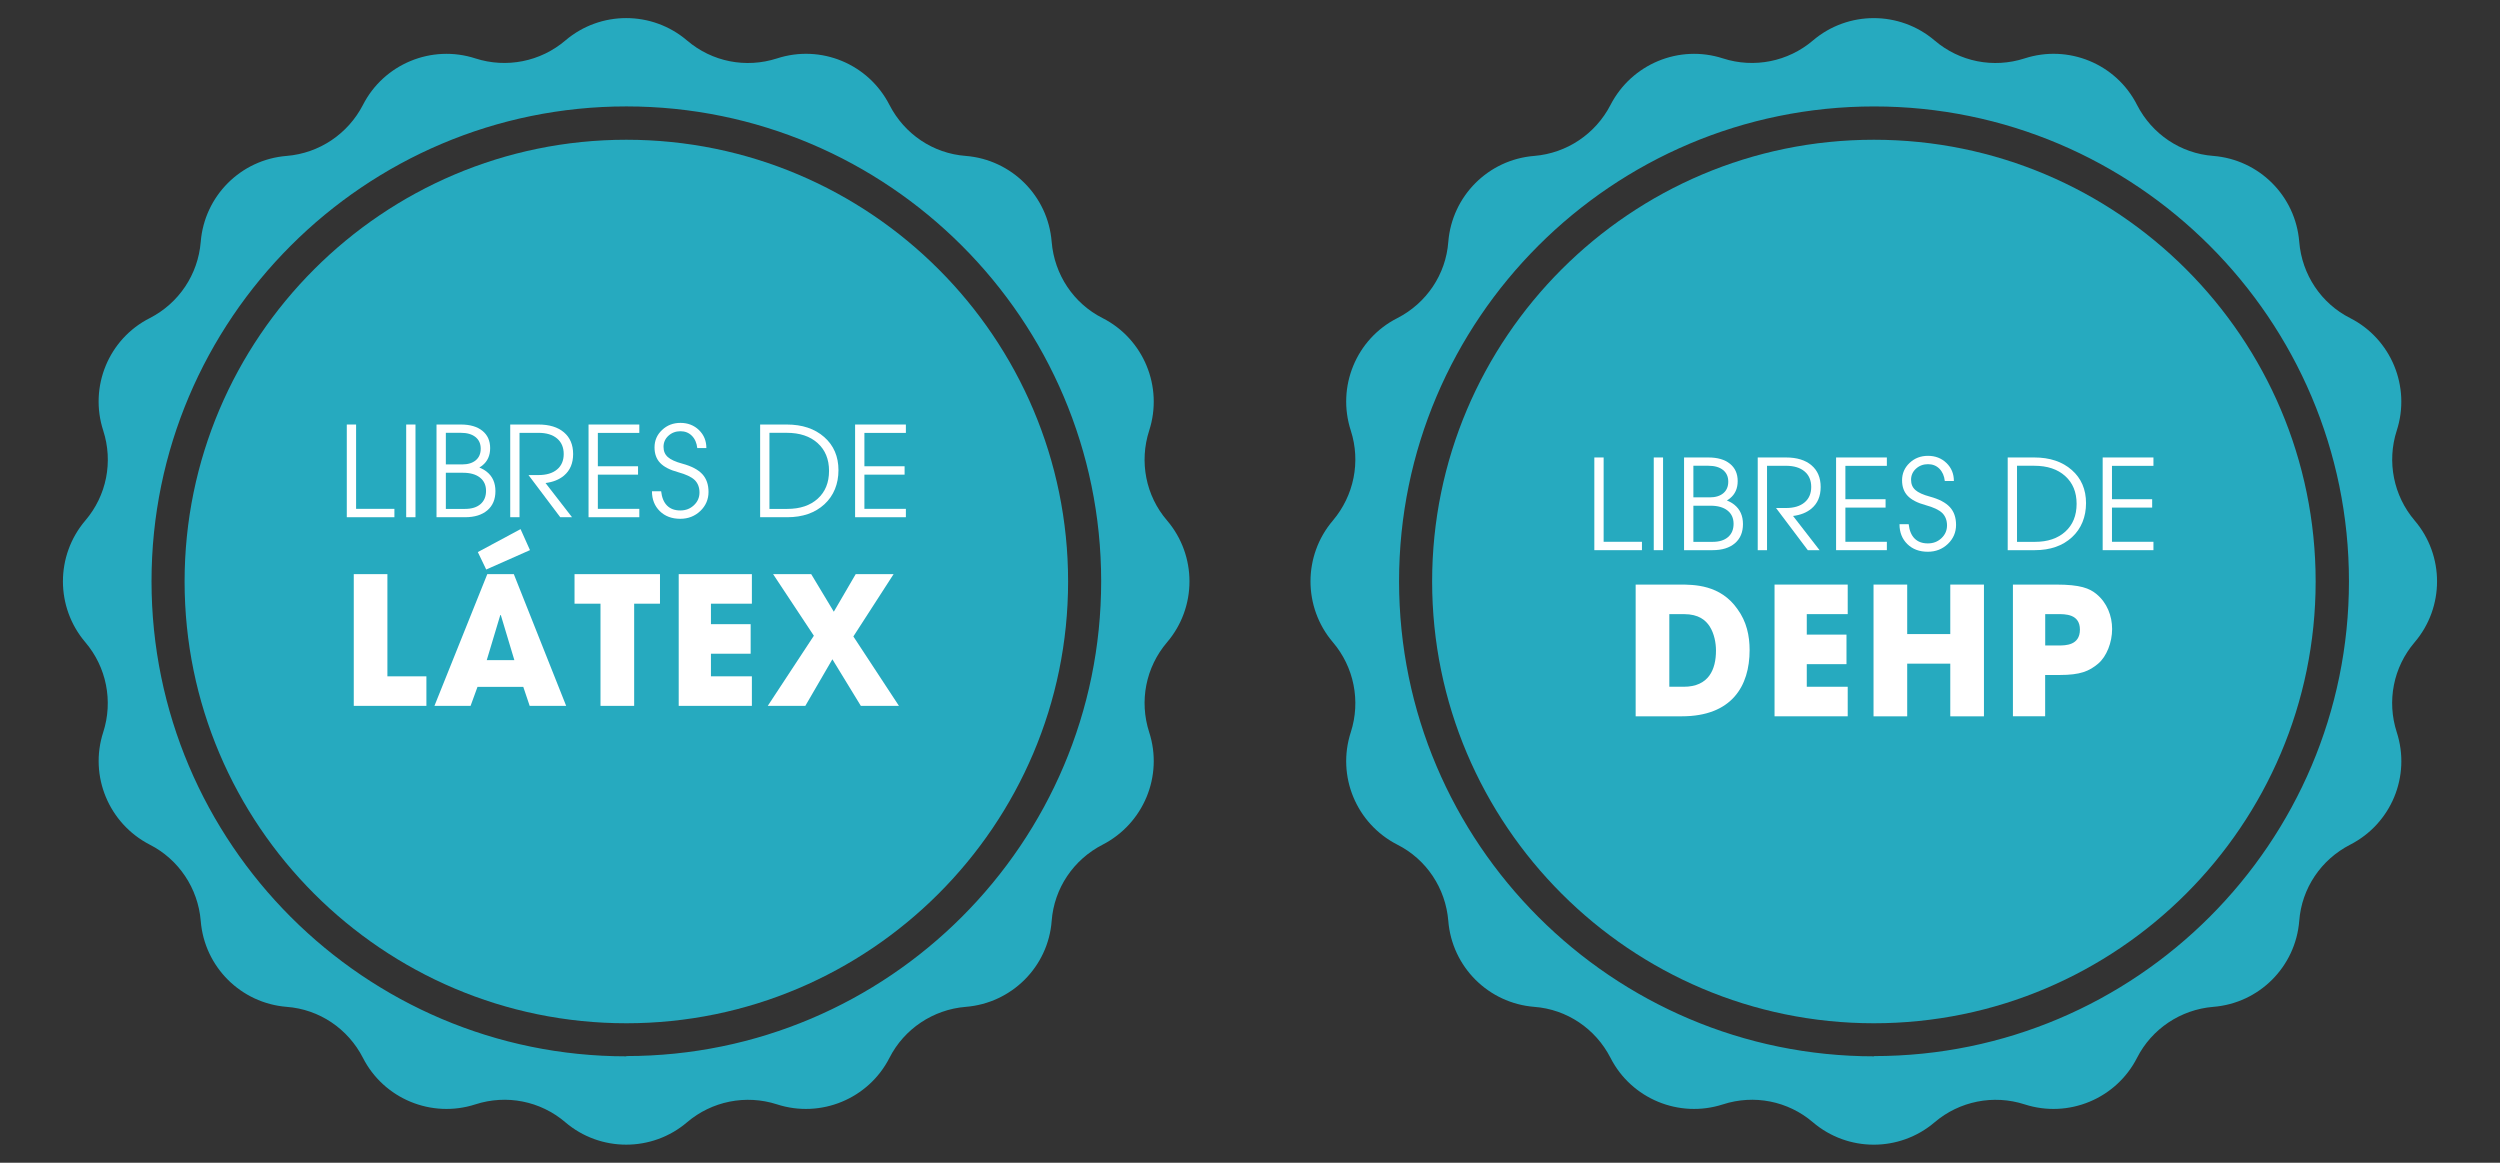 <?xml version="1.0" encoding="UTF-8"?> <svg xmlns="http://www.w3.org/2000/svg" id="Capa_1" data-name="Capa 1" viewBox="0 0 838.47 389.97"><rect x="0" y="0" width="838.47" height="389.97" fill="#333333" stroke="none"/><defs><style> .cls-1 { fill: #26aabf; } .cls-2 { fill: #fff; } </style></defs><g><path class="cls-1" d="M628.48,46.87c-81.68,0-148.16,66.48-148.16,148.16s66.48,148.16,148.16,148.16,148.16-66.48,148.16-148.16-66.4-148.16-148.16-148.16"></path><path class="cls-1" d="M628.56,354.28c-87.84,0-159.33-71.49-159.33-159.33s71.49-159.25,159.33-159.25,159.25,71.49,159.25,159.25-71.41,159.25-159.25,159.25M809.84,174.57c-7.07-8.3-9.37-19.72-6-30.16,4.77-14.71-1.89-30.73-15.61-37.72-9.78-4.93-16.19-14.63-17.09-25.56-1.23-15.45-13.48-27.61-28.84-28.84-10.93-.82-20.54-7.31-25.56-17.09-6.98-13.8-23.01-20.38-37.72-15.61-10.44,3.37-21.78,1.15-30.16-6-11.75-10.02-29.09-10.02-40.84,0-8.3,7.07-19.72,9.37-30.16,6-14.71-4.77-30.65,1.89-37.72,15.61-5.01,9.7-14.63,16.19-25.56,17.09-15.45,1.23-27.61,13.48-28.84,28.84-.82,10.93-7.31,20.54-17.09,25.56-13.8,6.98-20.38,23.01-15.61,37.72,3.37,10.44,1.07,21.78-6,30.16-10.02,11.75-10.02,29.09,0,40.84,7.07,8.3,9.37,19.72,6,30.16-4.77,14.71,1.81,30.65,15.61,37.72,9.78,4.93,16.19,14.63,17.09,25.56,1.23,15.45,13.48,27.61,28.84,28.84,10.93.82,20.54,7.31,25.56,17.09,6.98,13.72,23.01,20.38,37.72,15.61,10.44-3.37,21.78-1.15,30.16,6,11.75,10.03,29.09,10.03,40.84,0,8.3-7.07,19.72-9.37,30.16-6,14.71,4.77,30.73-1.89,37.72-15.61,4.93-9.7,14.63-16.19,25.56-17.09,15.45-1.23,27.61-13.48,28.84-28.84.82-10.93,7.31-20.54,17.09-25.56,13.8-7.07,20.38-23.01,15.61-37.72-3.37-10.44-1.15-21.78,6-30.16,10.02-11.75,10.02-29.09,0-40.84"></path><g><path class="cls-2" d="M534.72,184.52v-31.09h3.12v28.28h12.85v2.81h-15.97Z"></path><path class="cls-2" d="M554.65,153.43h3.12v31.09h-3.12v-31.09Z"></path><path class="cls-2" d="M564.82,153.43h8.15c3.08,0,5.49.7,7.22,2.1,1.74,1.4,2.61,3.34,2.61,5.82s-.87,4.41-2.61,5.81c-.3.25-.64.47-1.01.68.96.4,1.8.88,2.52,1.46,1.91,1.55,2.87,3.7,2.87,6.46s-.9,4.9-2.7,6.44-4.29,2.32-7.48,2.32h-9.58v-31.09ZM567.94,166.81h5.48c1.94,0,3.47-.47,4.57-1.4,1.1-.93,1.65-2.22,1.65-3.88s-.59-2.97-1.77-3.91-2.81-1.41-4.9-1.41h-5.03v10.59ZM567.94,181.73h6.46c2.2,0,3.92-.53,5.16-1.6,1.24-1.07,1.86-2.55,1.86-4.45s-.68-3.39-2.04-4.46c-1.36-1.07-3.25-1.61-5.65-1.61h-5.79v12.13Z"></path><path class="cls-2" d="M589.53,153.43h9.48c3.64,0,6.49.87,8.54,2.62,2.05,1.74,3.08,4.17,3.08,7.28s-1.03,5.51-3.08,7.24c-1.59,1.33-3.65,2.16-6.18,2.48l8.89,11.47h-3.95l-10.65-14.14h3.34c2.65,0,4.73-.62,6.22-1.87,1.49-1.24,2.24-2.98,2.24-5.19s-.75-3.97-2.24-5.22-3.56-1.88-6.22-1.88h-6.36v28.3h-3.12v-31.09Z"></path><path class="cls-2" d="M615.8,184.52v-31.09h17.03v2.81h-13.91v11.19h13.48v2.81h-13.48v11.47h13.91v2.81h-17.03Z"></path><path class="cls-2" d="M652.27,161.35c-.19-1.74-.8-3.12-1.81-4.14-1.01-1.02-2.29-1.53-3.84-1.53s-2.93.51-4.03,1.52c-1.1,1.01-1.64,2.25-1.64,3.71s.48,2.57,1.44,3.43c.96.86,2.58,1.6,4.88,2.22,3.06.83,5.29,2,6.69,3.51,1.39,1.51,2.08,3.5,2.08,5.97s-.92,4.65-2.75,6.39c-1.83,1.74-4.08,2.62-6.73,2.62-2.82,0-5.11-.85-6.86-2.57s-2.63-3.93-2.63-6.67h3.08c.23,2.11.89,3.71,1.98,4.8,1.09,1.09,2.56,1.64,4.43,1.64s3.33-.58,4.58-1.75c1.24-1.17,1.87-2.6,1.87-4.28s-.55-3.15-1.63-4.19c-1.08-1.03-2.93-1.89-5.53-2.61-2.77-.75-4.78-1.79-6.04-3.12-1.25-1.31-1.88-3.05-1.88-5.21,0-2.3.84-4.24,2.52-5.83,1.68-1.59,3.74-2.38,6.18-2.38s4.54.8,6.2,2.41c1.66,1.61,2.48,3.62,2.48,6.04h-3.04Z"></path><path class="cls-2" d="M673.36,153.43h8.91c5.21,0,9.41,1.4,12.59,4.21,3.18,2.8,4.77,6.51,4.77,11.1s-1.57,8.55-4.71,11.44c-3.14,2.89-7.29,4.34-12.45,4.34h-9.11v-31.09ZM676.48,181.73h5.99c4.3,0,7.7-1.15,10.22-3.44,2.52-2.29,3.78-5.39,3.78-9.31s-1.28-7.02-3.83-9.32-6.01-3.45-10.37-3.45h-5.79v25.51Z"></path><path class="cls-2" d="M705.21,184.52v-31.09h17.03v2.81h-13.91v11.19h13.48v2.81h-13.48v11.47h13.91v2.81h-17.03Z"></path></g><g><path class="cls-2" d="M548.58,196.06h14.63c4.96,0,13.79,0,19.53,8.24,3.05,4.18,4.06,8.9,4.06,13.73,0,12.06-5.97,22.21-22.75,22.21h-15.47v-44.19ZM559.87,230.33h4.84c8.42,0,10.81-5.85,10.81-12.12,0-2.51-.54-5.67-2.15-8.18-1.31-1.97-3.58-4.06-8.6-4.06h-4.9v24.36Z"></path><path class="cls-2" d="M595.16,196.06h24.54v9.91h-13.73v6.87h13.32v9.91h-13.32v7.58h13.73v9.91h-24.54v-44.19Z"></path><path class="cls-2" d="M628.36,196.06h11.29v16.6h14.45v-16.6h11.29v44.19h-11.29v-17.67h-14.45v17.67h-11.29v-44.19Z"></path><path class="cls-2" d="M675.12,196.06h14.45c8.18,0,11.23,1.25,13.61,3.22,3.46,2.87,5.2,7.22,5.2,11.7s-1.85,9.2-4.66,11.58c-3.05,2.57-6.03,3.82-12.9,3.82h-4.9v13.85h-10.81v-44.19ZM685.93,216.48h4.6c2.15,0,7.05,0,7.05-5.31s-5.02-5.2-7.46-5.2h-4.18v10.51Z"></path></g></g><g><path class="cls-1" d="M210.07,46.87c-81.68,0-148.16,66.48-148.16,148.16s66.48,148.16,148.16,148.16,148.16-66.48,148.16-148.16S291.83,46.87,210.07,46.87"></path><path class="cls-1" d="M210.07,354.28c-87.76,0-159.25-71.49-159.25-159.33S122.31,35.69,210.07,35.69s159.25,71.49,159.25,159.25-71.41,159.25-159.25,159.25M391.42,174.57c-7.15-8.3-9.37-19.72-6-30.16,4.77-14.71-1.89-30.73-15.61-37.72-9.78-4.93-16.19-14.63-17.09-25.56-1.23-15.45-13.48-27.61-28.84-28.84-10.93-.82-20.54-7.31-25.56-17.09-7.07-13.8-23.01-20.38-37.72-15.61-10.44,3.37-21.78,1.15-30.16-6-11.75-10.03-29.09-10.03-40.84,0-8.3,7.07-19.72,9.37-30.16,6-14.71-4.77-30.73,1.89-37.72,15.61-5.01,9.7-14.63,16.19-25.56,17.09-15.45,1.23-27.61,13.48-28.84,28.84-.9,10.93-7.31,20.54-17.09,25.56-13.8,6.98-20.38,23.01-15.61,37.72,3.37,10.44,1.15,21.78-6,30.16-10.02,11.75-10.02,29.09,0,40.84,7.07,8.3,9.37,19.72,6,30.16-4.77,14.71,1.89,30.65,15.61,37.72,9.7,4.93,16.19,14.63,17.09,25.56,1.23,15.45,13.48,27.61,28.84,28.84,10.93.82,20.54,7.31,25.56,17.09,6.98,13.72,23.01,20.38,37.72,15.61,10.44-3.37,21.78-1.15,30.16,6,11.75,10.02,29.09,10.02,40.84,0,8.3-7.07,19.72-9.37,30.16-6,14.71,4.77,30.73-1.89,37.72-15.61,4.93-9.7,14.63-16.19,25.56-17.09,15.45-1.23,27.69-13.48,28.84-28.84.82-10.93,7.31-20.54,17.09-25.56,13.72-7.07,20.38-23.01,15.61-37.72-3.37-10.44-1.15-21.78,6-30.16,10.02-11.75,10.02-29.09,0-40.84"></path><g><path class="cls-2" d="M116.31,173.47v-31.09h3.12v28.28h12.85v2.81h-15.97Z"></path><path class="cls-2" d="M136.23,142.38h3.12v31.09h-3.12v-31.09Z"></path><path class="cls-2" d="M146.41,142.38h8.15c3.08,0,5.49.7,7.22,2.1,1.74,1.4,2.61,3.34,2.61,5.82s-.87,4.41-2.61,5.81c-.3.25-.64.47-1.01.68.96.4,1.8.88,2.52,1.46,1.92,1.55,2.87,3.7,2.87,6.46s-.9,4.9-2.7,6.44-4.29,2.32-7.48,2.32h-9.58v-31.09ZM149.53,155.76h5.48c1.94,0,3.46-.47,4.57-1.4,1.1-.93,1.65-2.22,1.65-3.88s-.59-2.97-1.77-3.91-2.81-1.41-4.9-1.41h-5.03v10.59ZM149.53,170.68h6.46c2.2,0,3.92-.53,5.16-1.6,1.24-1.07,1.86-2.55,1.86-4.45s-.68-3.39-2.04-4.46c-1.36-1.07-3.25-1.61-5.65-1.61h-5.79v12.13Z"></path><path class="cls-2" d="M171.12,142.38h9.48c3.64,0,6.49.87,8.54,2.62,2.05,1.74,3.08,4.17,3.08,7.28s-1.03,5.51-3.08,7.24c-1.59,1.33-3.65,2.16-6.18,2.48l8.89,11.47h-3.95l-10.65-14.14h3.35c2.65,0,4.73-.62,6.22-1.87,1.49-1.24,2.24-2.98,2.24-5.19s-.75-3.97-2.24-5.22c-1.49-1.25-3.56-1.88-6.22-1.88h-6.36v28.3h-3.12v-31.09Z"></path><path class="cls-2" d="M197.39,173.47v-31.09h17.03v2.81h-13.91v11.19h13.48v2.81h-13.48v11.47h13.91v2.81h-17.03Z"></path><path class="cls-2" d="M233.86,150.3c-.19-1.74-.79-3.12-1.81-4.14-1.01-1.02-2.29-1.53-3.84-1.53s-2.93.51-4.03,1.52c-1.1,1.01-1.64,2.25-1.64,3.71s.48,2.57,1.44,3.43c.96.86,2.58,1.6,4.88,2.22,3.06.83,5.29,2,6.69,3.51,1.39,1.51,2.08,3.5,2.08,5.97s-.92,4.65-2.75,6.39c-1.83,1.74-4.08,2.62-6.73,2.62-2.82,0-5.11-.85-6.86-2.57s-2.63-3.93-2.63-6.67h3.08c.23,2.11.89,3.71,1.98,4.8,1.09,1.09,2.56,1.64,4.43,1.64s3.33-.58,4.58-1.75,1.87-2.6,1.87-4.28-.54-3.15-1.63-4.19c-1.08-1.03-2.93-1.89-5.53-2.61-2.77-.75-4.78-1.79-6.04-3.12-1.25-1.31-1.88-3.05-1.88-5.21,0-2.3.84-4.24,2.53-5.83,1.68-1.59,3.74-2.38,6.18-2.38s4.54.8,6.2,2.41c1.66,1.61,2.48,3.62,2.48,6.04h-3.04Z"></path><path class="cls-2" d="M254.94,142.38h8.91c5.21,0,9.41,1.4,12.59,4.21,3.18,2.8,4.77,6.51,4.77,11.1s-1.57,8.55-4.71,11.44c-3.14,2.89-7.29,4.34-12.45,4.34h-9.11v-31.09ZM258.06,170.68h5.99c4.3,0,7.7-1.15,10.22-3.44,2.52-2.29,3.78-5.39,3.78-9.31s-1.28-7.02-3.83-9.32c-2.55-2.3-6.01-3.45-10.37-3.45h-5.79v25.51Z"></path><path class="cls-2" d="M286.79,173.47v-31.09h17.03v2.81h-13.91v11.19h13.48v2.81h-13.48v11.47h13.91v2.81h-17.03Z"></path></g><g><path class="cls-2" d="M118.64,192.56h11.29v34.27h13.08v9.91h-24.36v-44.19Z"></path><path class="cls-2" d="M160.15,230.36l-2.33,6.39h-12.12l17.73-44.19h8.9l17.56,44.19h-12.24l-2.15-6.39h-15.35ZM177.76,184.5l-14.69,6.51-2.81-5.85,14.33-7.7,3.16,7.05ZM163.25,221.4h9.26l-4.54-15.11h-.18l-4.54,15.11Z"></path><path class="cls-2" d="M201.41,202.47h-8.72v-9.91h28.66v9.91h-8.66v34.27h-11.29v-34.27Z"></path><path class="cls-2" d="M227.63,192.56h24.54v9.91h-13.73v6.87h13.32v9.91h-13.32v7.58h13.73v9.91h-24.54v-44.19Z"></path><path class="cls-2" d="M299.7,192.56l-13.49,20.9,15.29,23.29h-12.78l-9.55-15.64-9.08,15.64h-12.6l15.47-23.53-13.67-20.66h12.78l7.58,12.6,7.34-12.6h12.72Z"></path></g></g></svg> 